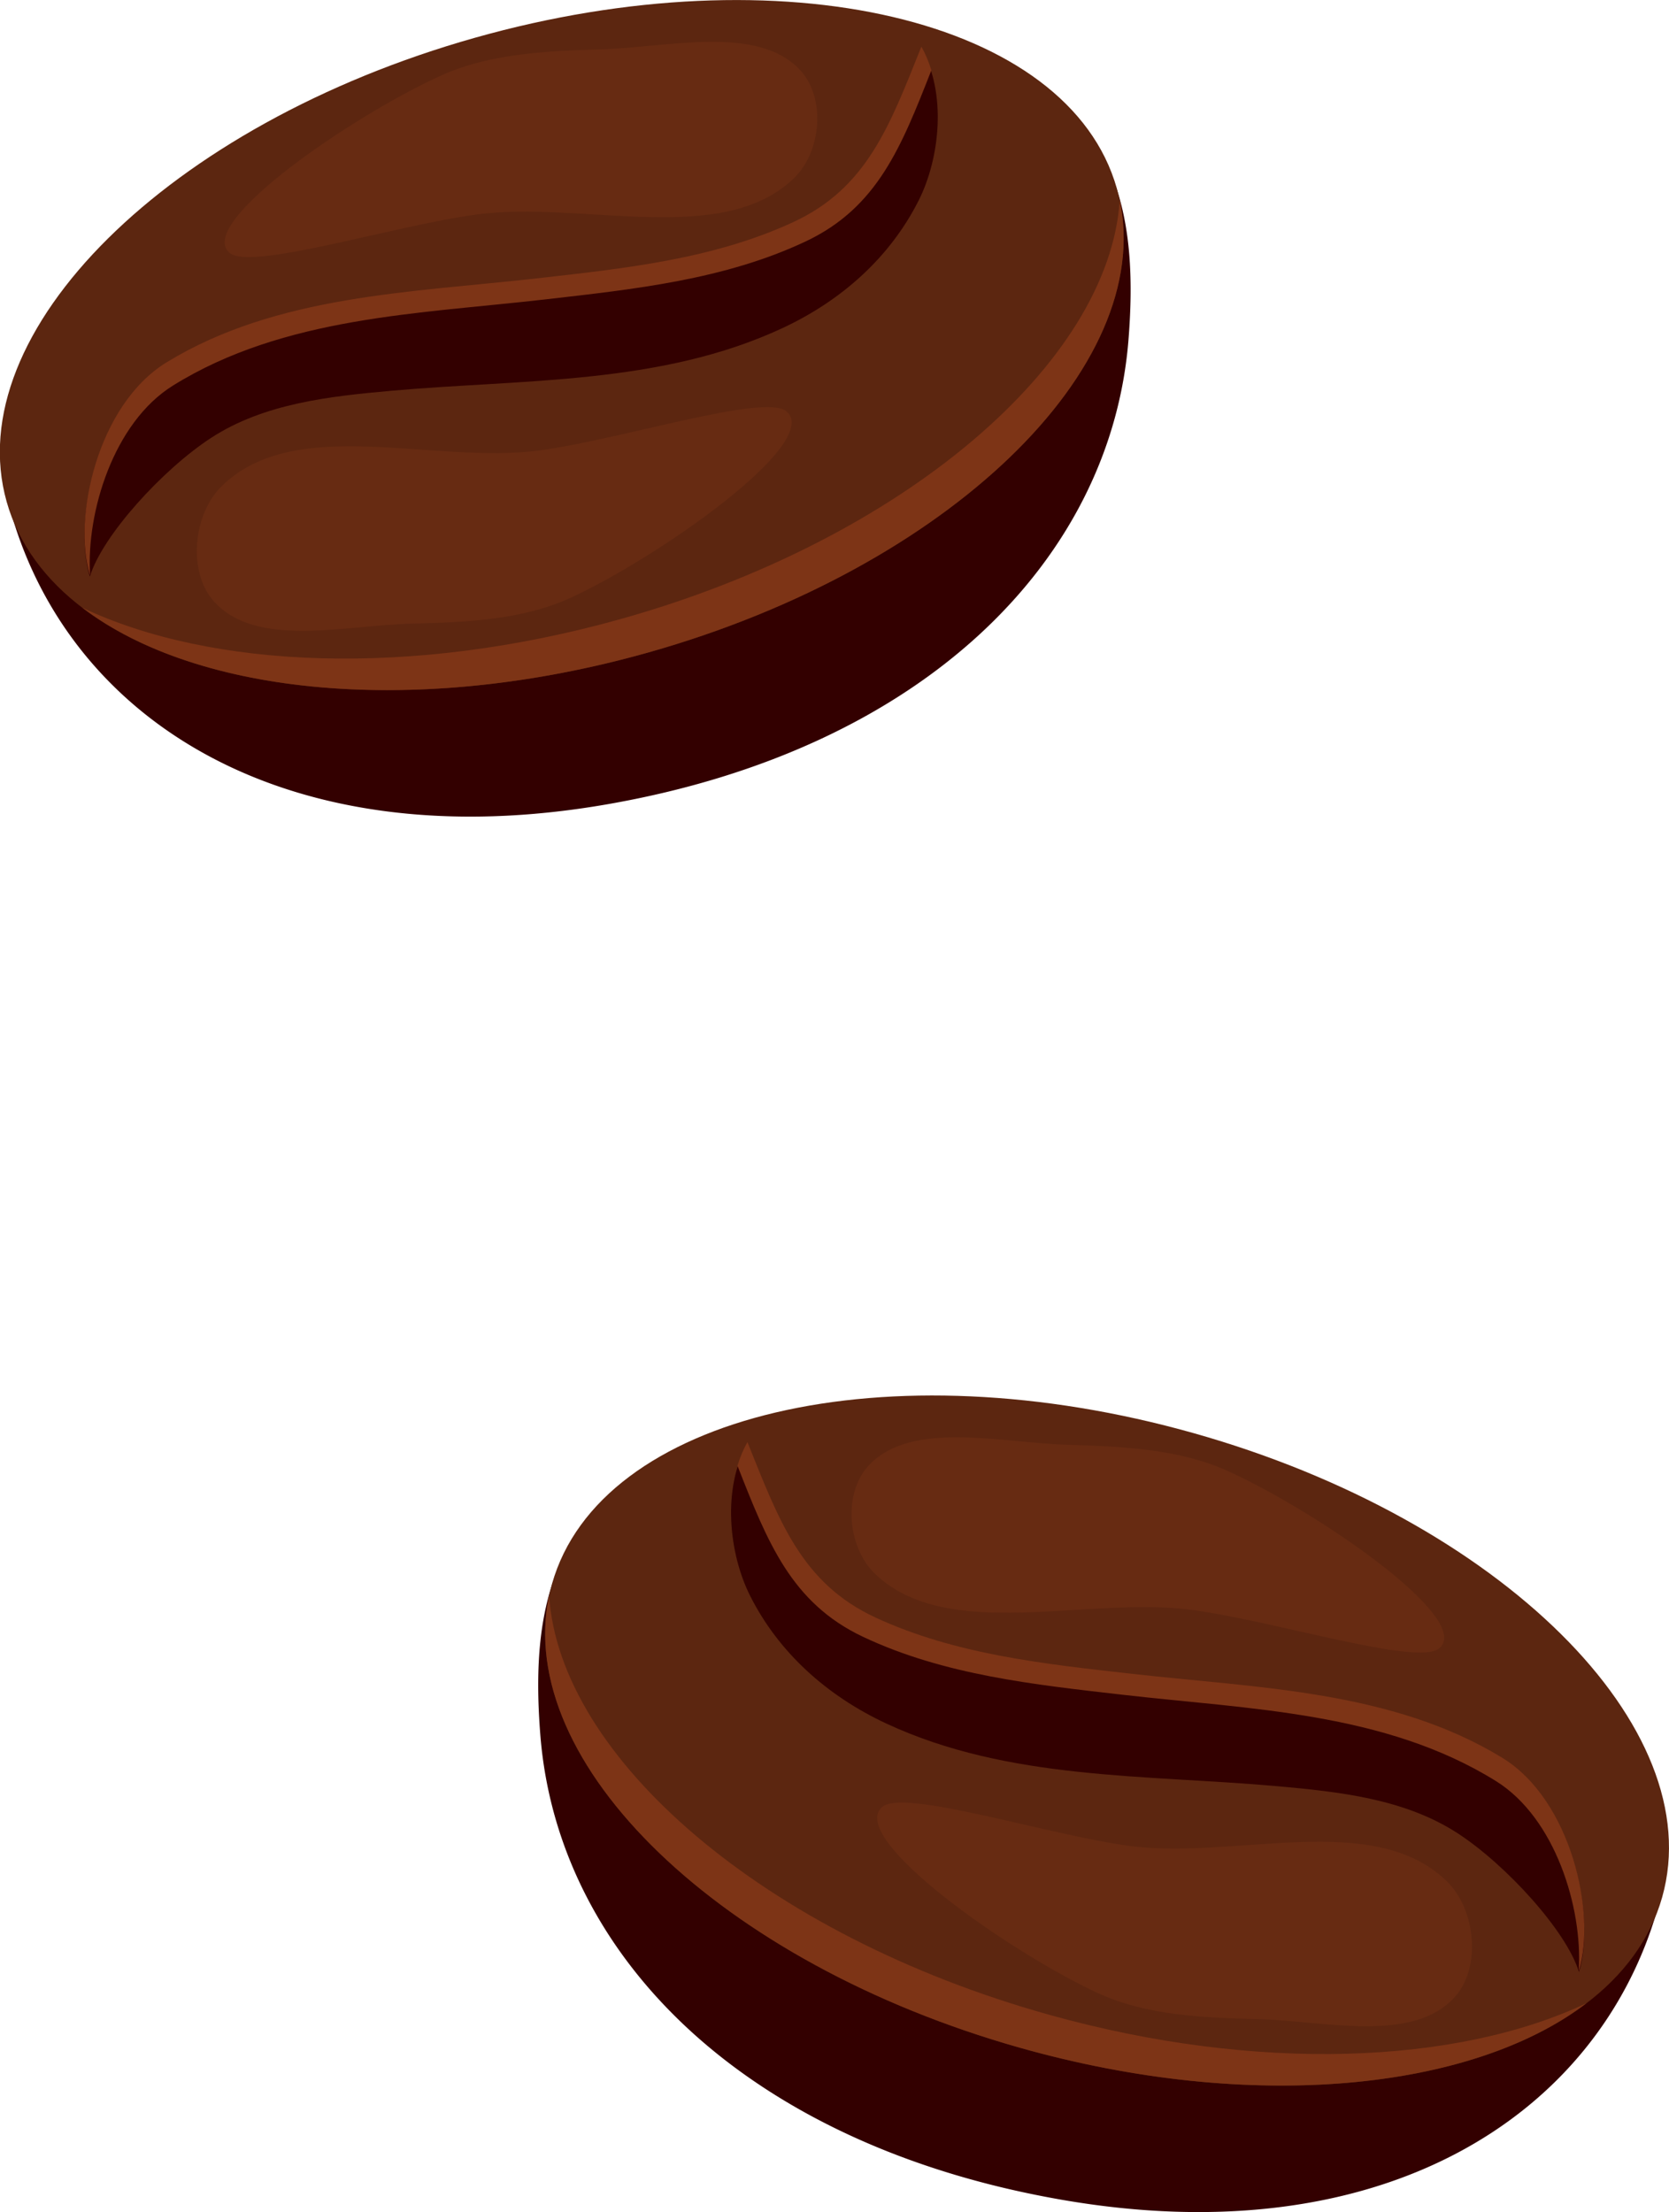 <svg xmlns="http://www.w3.org/2000/svg" viewBox="0 0 393.38 521.32"><path fill="#300" d="M259.578 36.02a42.457 42.457 0 011.938 5.45c11.217 40.005-37.881 88.979-109.663 109.372C81.885 170.72 16.198 156.11 2.537 118.31c.01.84.02 1.662.063 2.503 14.104 49.456 65.604 81.831 140.657 68.713 75.052-13.114 118.608-57.972 122.72-109.392 1.328-16.616.356-31.68-6.397-44.111z" color="#000"/><path fill="#5c2610" d="M263.228 44.402c11.291 40.004-38.13 88.964-110.385 109.358S12.86 158.256 1.57 118.253C-9.72 78.249 39.701 29.288 111.956 8.895s139.982-4.496 151.272 35.507z" color="#000"/><path fill-rule="evenodd" fill="#300" d="M217.163 11.426c-7.444 18.542-12.733 33.253-30.168 41.332-18.96 8.787-40.077 10.96-60.573 13.271-29.538 3.33-61.152 3.919-87.098 19.75-16.445 10.033-22.229 36.98-18.145 50.107 2.917-9.627 17.156-25.265 28.607-32.712 12.495-8.125 27.99-9.79 42.563-11.09 30.89-2.757 63.238-1.336 92.046-14.744 14.119-6.572 25.418-16.803 32.118-30.066 5.064-10.024 6.652-25.418.651-35.847z"/><path fill-rule="evenodd" fill="#7d3416" d="M217.163 11.005c-7.444 18.542-12.745 33.256-30.18 41.334-18.96 8.787-40.072 10.965-60.569 13.277-29.537 3.33-61.153 3.914-87.098 19.744-16.445 10.034-22.217 36.987-18.133 50.115.015-.048.028-.101.042-.149-.873-14.51 5.48-35.712 19.533-44.451 26.213-16.303 58.15-16.91 87.993-20.339 20.707-2.38 42.03-4.61 61.185-13.658 16.9-7.983 22.515-22.304 29.585-40.316-.597-1.954-1.36-3.827-2.354-5.556z"/><path fill="#7d3416" d="M263.921 47.137c-2.463 38.223-50.804 80.074-117.806 98.804-49.127 13.736-96.26 11.696-126.698-2.714 27.084 20.658 78.989 25.894 133.464 10.519 70.62-19.932 119.408-67.136 111.04-106.61z" color="#000"/><path fill="#672b12" d="M50.418 141.74c-6.225-6.941-4.924-20.534 1.827-27.16 17.32-16.998 49.997-5.066 74.889-8.42 19.502-2.627 53.302-13.603 58.301-9.163 8.29 7.36-30.168 34.307-50.893 43.867-11.42 5.268-24.908 5.801-37.617 6.114-15.632.385-36.564 5.848-46.504-5.237zM188.388 16.292c6.354 6.548 5.3 19.455-1.331 25.786-17.013 16.242-49.92 5.132-74.753 8.475-19.46 2.62-53.07 13.253-58.151 9.074-8.427-6.93 29.549-32.752 50.106-41.958 11.327-5.073 24.81-5.666 37.517-6.045 15.63-.467 36.467-5.787 46.613 4.668z"/><g><path fill="#300" d="M133.762 364.89a42.457 42.457 0 00-1.938 5.45c-11.217 40.005 37.881 88.979 109.663 109.372 69.968 19.878 135.655 5.267 149.316-32.533-.01.84-.02 1.662-.063 2.503-14.104 49.456-65.604 81.831-140.657 68.713-75.052-13.114-118.608-57.972-122.72-109.392-1.328-16.616-.356-31.68 6.397-44.111z" color="#000"/><path fill="#5c2610" d="M130.112 373.272c-11.291 40.004 38.13 88.964 110.385 109.358s139.982 4.496 151.273-35.507c11.29-40.004-38.131-88.965-110.386-109.358s-139.982-4.496-151.272 35.507z" color="#000"/><path fill-rule="evenodd" fill="#300" d="M176.177 340.296c7.444 18.542 12.733 33.253 30.168 41.332 18.96 8.787 40.077 10.96 60.573 13.271 29.538 3.33 61.152 3.919 87.098 19.75 16.445 10.033 22.229 36.98 18.145 50.107-2.917-9.627-17.156-25.265-28.607-32.712-12.495-8.125-27.99-9.79-42.563-11.09-30.89-2.757-63.238-1.336-92.046-14.744-14.119-6.572-25.418-16.803-32.118-30.066-5.064-10.024-6.652-25.418-.651-35.847z"/><path fill-rule="evenodd" fill="#7d3416" d="M176.177 339.875c7.444 18.542 12.745 33.256 30.18 41.334 18.96 8.787 40.072 10.965 60.569 13.277 29.537 3.33 61.153 3.914 87.098 19.744 16.445 10.034 22.217 36.987 18.133 50.115-.015-.048-.028-.101-.042-.149.873-14.51-5.48-35.712-19.533-44.451-26.213-16.303-58.15-16.91-87.993-20.339-20.707-2.38-42.03-4.61-61.185-13.658-16.9-7.983-22.515-22.304-29.585-40.316.597-1.954 1.36-3.827 2.354-5.556z"/><path fill="#7d3416" d="M129.419 376.007c2.463 38.223 50.804 80.074 117.806 98.804 49.127 13.736 96.26 11.696 126.698-2.714-27.084 20.658-78.989 25.894-133.464 10.519-70.62-19.932-119.408-67.136-111.04-106.61z" color="#000"/><path fill="#672b12" d="M342.922 470.61c6.225-6.941 4.924-20.534-1.827-27.16-17.32-16.998-49.997-5.066-74.889-8.42-19.502-2.627-53.302-13.603-58.301-9.163-8.29 7.36 30.168 34.307 50.893 43.867 11.42 5.268 24.908 5.801 37.617 6.114 15.632.385 36.564 5.848 46.504-5.237zM204.952 345.162c-6.354 6.548-5.3 19.455 1.331 25.786 17.013 16.242 49.92 5.132 74.753 8.475 19.46 2.62 53.07 13.253 58.151 9.074 8.427-6.93-29.549-32.752-50.106-41.958-11.327-5.073-24.81-5.666-37.517-6.045-15.63-.467-36.467-5.787-46.613 4.668z"/></g></svg>